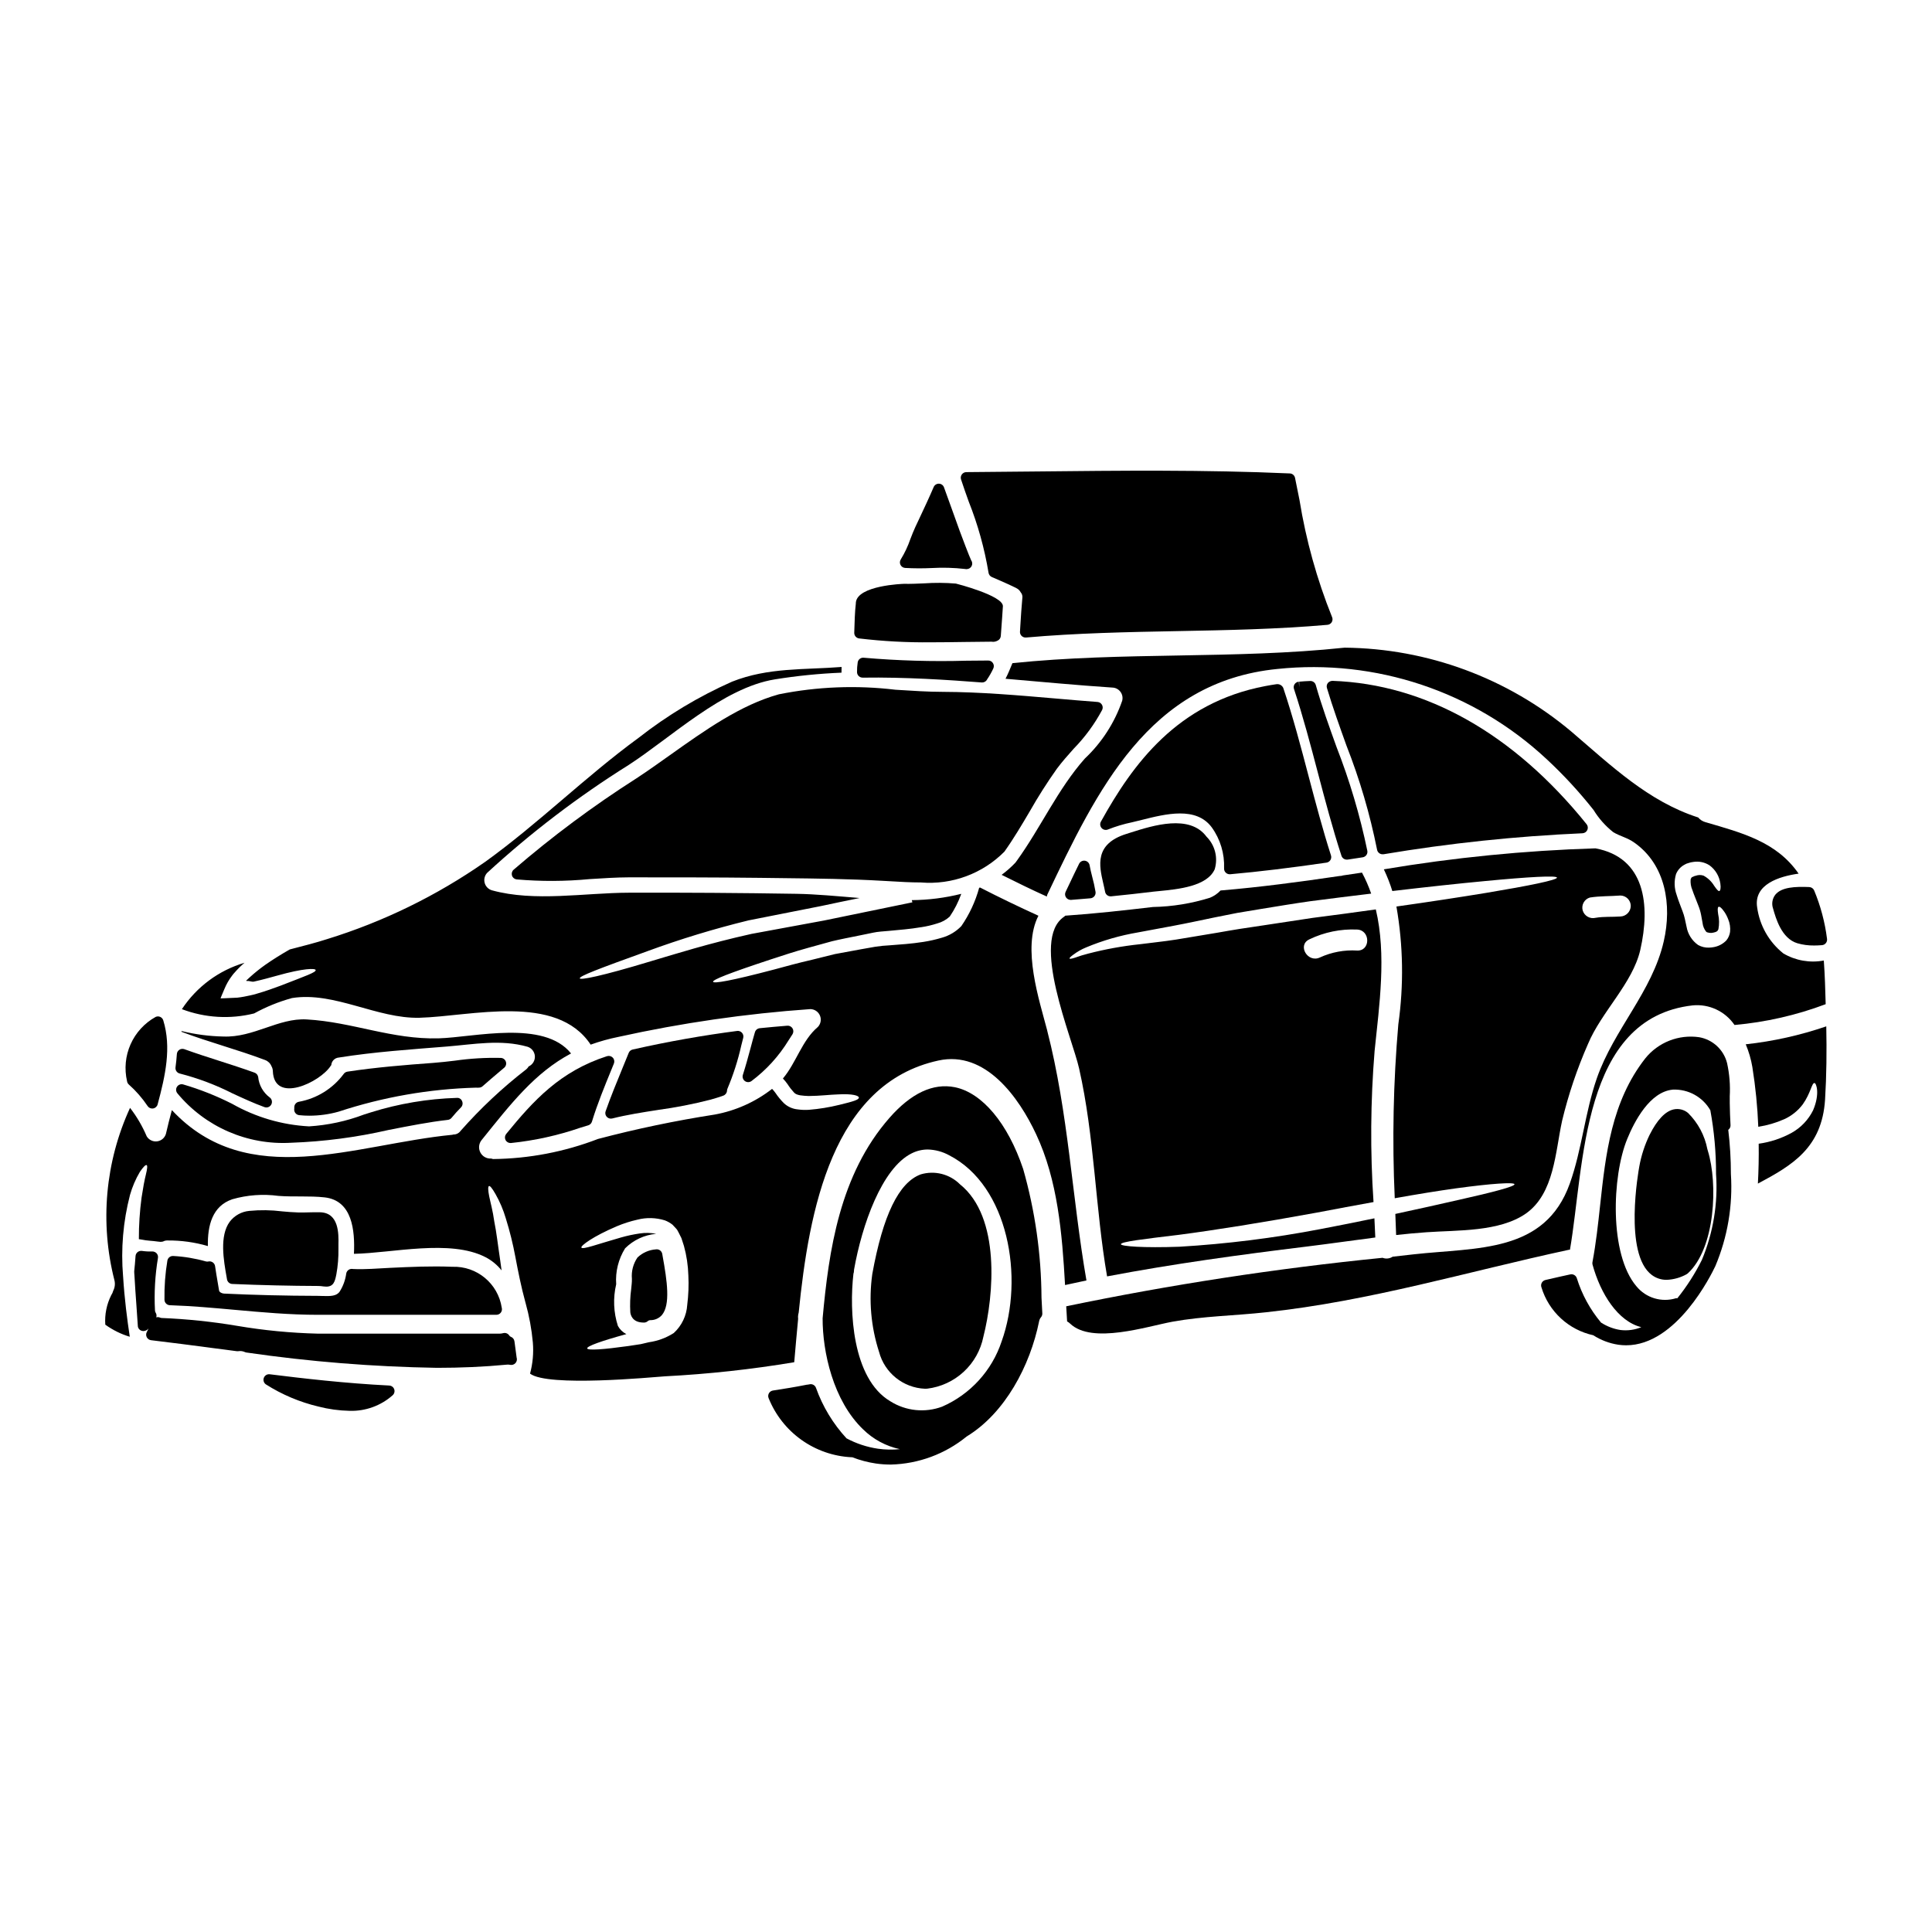 <?xml version="1.0" encoding="UTF-8"?>
<!-- Uploaded to: SVG Repo, www.svgrepo.com, Generator: SVG Repo Mixer Tools -->
<svg fill="#000000" width="800px" height="800px" version="1.1" viewBox="144 144 512 512" xmlns="http://www.w3.org/2000/svg">
 <g>
  <path d="m202.06 486.02-0.359-2.129c-0.227-1.336-0.48-2.805-0.699-4.328-0.051-0.406-0.27-0.77-0.598-1.008-0.332-0.238-0.746-0.332-1.145-0.254-0.219 0.055-0.445 0.055-0.66 0-2.844-0.809-5.769-1.297-8.723-1.453h-0.062c-0.719 0-1.332 0.516-1.457 1.223-0.57 3.422-0.828 6.891-0.77 10.359 0.004 0.793 0.637 1.441 1.43 1.465 5.738 0.188 11.559 0.715 17.188 1.223 7.156 0.648 14.562 1.32 22.02 1.32h47.328c0.461-0.004 0.898-0.219 1.176-0.59 0.281-0.371 0.367-0.852 0.238-1.297-0.98-6.414-6.609-11.074-13.094-10.84-5.551-0.23-11.148 0.027-16.551 0.285-3.246 0.148-6.492 0.469-9.82 0.301v-0.004c-0.391-0.074-0.797 0.008-1.125 0.234-0.328 0.227-0.555 0.578-0.621 0.969-0.227 1.695-0.816 3.324-1.727 4.773-0.832 1.223-2.391 1.262-4.668 1.18l-1.047-0.031c-8.82-0.027-16.992-0.223-24.973-0.605-0.539-0.031-1.215-0.379-1.281-0.793z"/>
  <path d="m178.14 431.41c1.898 1.688 3.57 3.606 4.984 5.711 0.273 0.406 0.734 0.648 1.223 0.652 0.082 0 0.164-0.008 0.246-0.023 0.57-0.094 1.031-0.516 1.18-1.07 2.051-7.629 3.703-15.07 1.496-22.273-0.125-0.41-0.418-0.742-0.809-0.918-0.387-0.176-0.832-0.172-1.219 0.008-2.945 1.633-5.273 4.18-6.641 7.258-1.363 3.074-1.691 6.512-0.93 9.793 0.051 0.332 0.219 0.641 0.469 0.863z"/>
  <path d="m280.38 499.79c0-0.027-0.051-0.375-0.059-0.395-0.09-0.527-0.461-0.961-0.965-1.137-0.164-0.07-0.301-0.188-0.395-0.34-0.344-0.535-1-0.789-1.617-0.621-0.289 0.086-0.59 0.129-0.895 0.133h-48.215c-7.176-0.176-14.332-0.867-21.406-2.07-6.617-1.113-13.297-1.809-20-2.082-0.152-0.004-0.297-0.043-0.434-0.109-0.312-0.137-0.66-0.156-0.988-0.055 0.137-0.395 0.09-0.824-0.121-1.18-0.125-0.184-0.199-0.398-0.211-0.621-0.246-4.656 0.016-9.328 0.785-13.934 0.078-0.438-0.047-0.887-0.34-1.223-0.297-0.324-0.715-0.508-1.156-0.508-0.922 0.039-1.844-0.012-2.754-0.145-0.406-0.051-0.816 0.059-1.137 0.309-0.32 0.258-0.52 0.637-0.551 1.043-0.102 1.434-0.207 2.734-0.352 4.031 0 0.395 0.027 0.758 0.059 1.113 0.145 2.68 0.332 5.285 0.512 7.766 0.141 2.004 0.281 3.938 0.395 5.75v0.004c0.094 0.59 0.547 1.062 1.137 1.18 0.113 0.031 0.227 0.047 0.344 0.047 0.531-0.02 1.027-0.273 1.355-0.688l-0.473 0.953v-0.004c-0.227 0.434-0.223 0.945 0 1.379 0.227 0.43 0.652 0.723 1.137 0.781 5.352 0.633 10.695 1.336 16.035 2.039l6.656 0.871-0.004-0.004c0.156 0.023 0.309 0.023 0.461 0 0.586-0.09 1.18-0.008 1.719 0.238 0.133 0.062 0.273 0.102 0.422 0.121 16.723 2.43 33.582 3.781 50.477 4.055 6.184 0 12.391-0.254 18.594-0.848 0.273-0.023 0.551-0.004 0.82 0.059 0.52 0.098 1.055-0.086 1.406-0.484 0.348-0.402 0.457-0.957 0.289-1.461-0.234-1.633-0.395-2.812-0.531-3.965z"/>
  <path d="m247.14 511.18c-11.531-0.574-22.973-1.898-31.652-2.984h-0.004c-0.664-0.086-1.305 0.293-1.555 0.918-0.246 0.625-0.043 1.336 0.496 1.738 4.301 2.738 9.031 4.734 13.988 5.906 2.68 0.691 5.426 1.066 8.188 1.125 4.211 0.145 8.316-1.336 11.465-4.133 0.441-0.398 0.602-1.027 0.402-1.594-0.203-0.562-0.723-0.945-1.32-0.973z"/>
  <path d="m204.16 483.05c0.121 0.684 0.699 1.188 1.391 1.215 7.773 0.328 15.434 0.504 22.746 0.531 0.473 0.004 0.945 0.047 1.414 0.121 0.246 0.035 0.496 0.055 0.742 0.055 1.902 0 2.305-1.301 2.672-3.203h0.004c0.418-2.281 0.605-4.598 0.559-6.914v-1.078c0.059-2.719 0.172-8.383-4.863-8.512-0.984-0.027-1.969 0-2.957 0.023-0.988 0.023-1.895 0.055-2.82 0.027-1.438-0.039-2.891-0.164-4.328-0.293l-0.004-0.004c-2.863-0.355-5.754-0.398-8.625-0.121-2.066 0.18-3.961 1.227-5.215 2.879-2.754 3.777-1.621 10.184-0.789 14.855z"/>
  <path d="m319.5 476.28c-0.152-0.793-0.914-1.32-1.711-1.18-1.812 0.133-3.523 0.891-4.844 2.141-1.137 1.656-1.66 3.652-1.484 5.652 0 0.461 0 0.91-0.051 1.316l-0.141 1.43v-0.004c-0.27 2.023-0.348 4.066-0.234 6.102 0.062 0.652 0.496 2.754 3.516 2.754h0.16l0.004 0.004c0.328-0.012 0.645-0.129 0.898-0.336 0.207-0.195 0.48-0.305 0.766-0.305 1.148 0.008 2.242-0.477 3.012-1.328 2.32-2.731 1.422-9 0.195-15.742z"/>
  <path d="m389.73 512.01c3.613-0.438 6.996-2.004 9.668-4.477s4.496-5.727 5.211-9.297c2.777-10.918 4.602-31.707-6.203-40.379-2.727-2.727-6.727-3.738-10.422-2.629-5.801 2.176-9.992 10.797-12.828 26.457h0.004c-0.965 6.91-0.348 13.945 1.801 20.586 1.477 5.566 6.406 9.523 12.164 9.762 0.199-0.008 0.398-0.016 0.605-0.023z"/>
  <path d="m415.14 453.77c-4.066-12.086-10.84-20.172-18.105-21.648-5.754-1.145-11.578 1.574-17.32 8.125-13.23 15.086-16.074 35.254-17.711 53.105-0.035 8.809 2.754 21.809 10.746 29.465v-0.004c2.676 2.629 6.047 4.441 9.719 5.227-1.93 0.195-3.875 0.156-5.797-0.113-2.918-0.43-5.738-1.359-8.34-2.754-3.57-3.871-6.324-8.426-8.09-13.387-0.266-0.719-1.031-1.113-1.77-0.918-0.152 0.039-0.305 0.066-0.461 0.082-0.141-0.004-0.285 0.012-0.418 0.055-2.898 0.578-5.812 1.051-8.758 1.5-0.445 0.066-0.836 0.332-1.062 0.723-0.223 0.391-0.258 0.859-0.09 1.277 1.777 4.445 4.793 8.285 8.691 11.066 3.894 2.781 8.508 4.383 13.289 4.617h0.191c2.019 0.785 4.121 1.344 6.266 1.66 1.32 0.188 2.648 0.281 3.981 0.277 7.332-0.184 14.391-2.801 20.074-7.438 10.168-6.184 16.816-18.742 19.203-30.551 0.07-0.395 0.246-0.762 0.508-1.062 0.238-0.289 0.355-0.652 0.336-1.023l-0.211-4.07h-0.004c-0.062-11.574-1.699-23.082-4.867-34.211zm-44.969 27.77c0-0.023 0.102-0.395 0.109-0.395 0.02-0.098 0.055-0.598 0.055-0.691 2.082-11.75 7.332-26.863 15.273-30.805v0.004c1.32-0.672 2.781-1.02 4.262-1.023 1.988 0.051 3.938 0.578 5.68 1.539 15.699 8.059 19.938 32.492 13.891 49.324-2.562 7.731-8.285 14.008-15.746 17.277-4.547 1.699-9.633 1.18-13.742-1.41-10.164-6.004-10.914-24.168-9.781-33.82z"/>
  <path d="m383.86 294.51c2.344 0.129 4.688 0.137 7.031 0.027 2.953-0.172 5.918-0.09 8.859 0.25 0.074 0 0.156 0.023 0.242 0.035h0.004c0.059 0.004 0.121 0.004 0.184 0 0.559-0.004 1.066-0.32 1.316-0.816 0.25-0.5 0.195-1.098-0.137-1.547-0.457-0.922-2.445-6.168-3.047-7.809-0.664-1.891-1.348-3.766-2.027-5.641-0.707-1.938-1.418-3.879-2.106-5.828-0.195-0.582-0.73-0.98-1.344-1-0.613-0.02-1.176 0.344-1.41 0.91-1.18 2.754-2.445 5.445-3.707 8.133l-1.152 2.449c-0.473 1.027-0.895 2.106-1.312 3.188-0.641 1.871-1.488 3.664-2.519 5.352-0.297 0.438-0.336 1-0.102 1.473 0.23 0.473 0.699 0.789 1.223 0.82z"/>
  <path d="m371.66 313.19c6.332 0.754 12.707 1.098 19.086 1.027 2.938 0 5.859-0.043 8.746-0.086 2.414-0.035 4.824-0.066 7.231-0.078v-0.004c0.148 0.004 0.297 0.016 0.441 0.039 0.402 0 0.793-0.094 1.148-0.281 0.512-0.211 0.867-0.695 0.91-1.25 0.129-1.652 0.242-3.293 0.359-4.93l0.199-3.004c0-2.793-12.367-5.961-12.488-5.977v0.004c-2.797-0.234-5.606-0.25-8.406-0.055-1.801 0.082-3.602 0.164-5.309 0.125-0.223 0-12.395 0.395-12.77 4.988-0.004 0.066-0.004 0.129 0 0.195-0.25 1.996-0.363 5.387-0.422 7.785-0.02 0.75 0.527 1.395 1.273 1.5z"/>
  <path d="m400.72 276.92c2.414 6.074 4.176 12.391 5.25 18.84 0.07 0.512 0.402 0.953 0.875 1.16l0.438 0.184c2.031 0.883 4.086 1.77 6.066 2.754l-0.004 0.004c0.496 0.234 0.902 0.625 1.152 1.113 0.312 0.355 0.477 0.816 0.453 1.289-0.25 2.586-0.395 5.172-0.562 7.762l-0.078 1.352h-0.004c-0.027 0.41 0.113 0.809 0.395 1.109 0.277 0.297 0.668 0.469 1.078 0.465h0.129c13.336-1.18 26.957-1.453 40.129-1.699 13.031-0.246 26.508-0.504 39.754-1.664 0.477-0.043 0.902-0.312 1.145-0.723 0.238-0.41 0.266-0.914 0.07-1.348-4.016-9.984-6.906-20.387-8.625-31.008-0.395-1.969-0.789-3.91-1.18-5.859l-0.004-0.004c-0.129-0.664-0.699-1.152-1.375-1.18-22.434-1-45.219-0.75-67.242-0.52-6.176 0.066-12.34 0.125-18.5 0.172-0.473 0.008-0.914 0.234-1.188 0.621-0.277 0.383-0.352 0.875-0.203 1.324 0.637 1.957 1.336 3.91 2.031 5.856z"/>
  <path d="m613.88 384.77c0.727 2.574 2.238 7.934 6.43 9.199 1.445 0.418 2.941 0.617 4.445 0.598 0.652 0 1.344-0.031 2.082-0.09 0.406-0.031 0.781-0.227 1.039-0.547 0.254-0.316 0.363-0.727 0.305-1.129-0.555-4.414-1.703-8.73-3.414-12.832-0.227-0.52-0.73-0.867-1.297-0.891-3.711-0.156-7.367 0-9.008 2.047-0.793 1.043-1.012 2.41-0.582 3.644z"/>
  <path d="m404.17 324.86h0.113c0.371 0 0.73-0.141 1.004-0.395 0.137-0.129 0.246-0.281 0.328-0.449 0.617-0.91 1.16-1.863 1.621-2.859 0.215-0.457 0.184-0.996-0.094-1.426-0.266-0.434-0.742-0.695-1.25-0.684l-5.738 0.047c-9.09 0.258-18.188-0.004-27.246-0.789-0.773-0.09-1.48 0.445-1.605 1.215-0.133 0.855-0.195 1.719-0.18 2.586 0 0.395 0.156 0.773 0.441 1.051 0.285 0.273 0.664 0.422 1.059 0.426 11.262-0.168 22.793 0.598 31.547 1.277z"/>
  <path d="m192.53 431.38c-0.621-0.168-1.277 0.086-1.625 0.625s-0.305 1.242 0.105 1.738c7.391 8.914 18.582 13.777 30.137 13.098 8.707-0.309 17.359-1.445 25.848-3.394 5.512-1.078 10.695-2.102 15.688-2.668h0.004c0.383-0.043 0.734-0.238 0.98-0.535 0.789-0.973 1.637-1.895 2.512-2.785v-0.004c0.418-0.434 0.531-1.078 0.285-1.629-0.215-0.578-0.793-0.938-1.406-0.875-7.719 0.234-15.371 1.52-22.742 3.828l-1.898 0.602h0.004c-4.648 1.754-9.535 2.805-14.492 3.117h-0.059c-7.141-0.383-14.09-2.422-20.309-5.949-4.176-2.121-8.535-3.852-13.031-5.168z"/>
  <path d="m350.41 328c-10.152 2.793-19.68 9.586-28.898 16.137-3.047 2.164-6.027 4.285-8.926 6.184h-0.004c-11.387 7.266-22.238 15.34-32.465 24.16-0.438 0.383-0.605 0.984-0.438 1.539 0.172 0.555 0.648 0.957 1.223 1.031 6.441 0.562 12.922 0.535 19.359-0.082 3.648-0.23 7.086-0.453 10.367-0.465 11.57 0 23.145 0 34.68 0.133l6.578 0.082c8.574 0.098 17.438 0.203 26.109 0.711l1.75 0.098c2.754 0.164 5.562 0.332 8.328 0.332v0.004c8.211 0.668 16.301-2.32 22.105-8.172 2.438-3.43 4.602-7.086 6.691-10.629 2.215-3.902 4.621-7.688 7.219-11.348 1.367-1.84 2.945-3.609 4.473-5.32 2.981-3.047 5.512-6.504 7.523-10.262 0.211-0.441 0.188-0.953-0.059-1.375-0.246-0.422-0.684-0.691-1.168-0.73-3.754-0.281-7.527-0.605-11.301-0.934-9.754-0.84-19.836-1.711-29.684-1.746-3.938 0-8.121-0.281-12.551-0.559h-0.004c-10.301-1.238-20.738-0.832-30.91 1.211z"/>
  <path d="m226 439.67c2.617-0.004 5.223-0.363 7.742-1.074 11.766-3.875 24.035-6.019 36.418-6.359 0.25 0.027 0.504 0.027 0.754 0 0.359 0 0.711-0.133 0.98-0.375 1.512-1.344 3.051-2.644 4.606-3.961l1.117-0.945v0.004c0.461-0.391 0.637-1.023 0.445-1.598s-0.715-0.973-1.316-1.004c-4.082-0.098-8.16 0.148-12.203 0.73-1.949 0.23-3.879 0.457-5.766 0.594-7.293 0.535-15.059 1.156-22.711 2.316v0.004c-0.406 0.062-0.773 0.293-1.004 0.637-2.879 3.863-7.117 6.488-11.859 7.344-0.703 0.125-1.215 0.738-1.215 1.453v0.352c-0.016 0.09-0.023 0.18-0.023 0.27 0 0.762 0.578 1.398 1.336 1.473 0.902 0.098 1.801 0.141 2.699 0.141z"/>
  <path d="m191.65 428.5c4.832 1.238 9.516 3.004 13.961 5.262 2.754 1.27 5.594 2.59 8.477 3.637h0.004c0.695 0.254 1.473-0.051 1.812-0.711s0.141-1.469-0.473-1.891c-1.711-1.293-2.801-3.242-3.008-5.375-0.086-0.531-0.453-0.973-0.957-1.156-3.082-1.113-6.195-2.109-9.305-3.109s-6.242-2.004-9.32-3.117c-0.438-0.152-0.922-0.098-1.309 0.16-0.387 0.254-0.633 0.676-0.66 1.137-0.074 1.18-0.207 2.344-0.363 3.543-0.09 0.75 0.402 1.453 1.141 1.621z"/>
  <path d="m421.53 417.12c-2.066-7.945-6.758-21.883-2.336-30.441-5.219-2.383-10.355-4.848-15.469-7.477l-0.238 0.078c-0.992 3.621-2.59 7.051-4.723 10.145-1.41 1.465-3.184 2.523-5.141 3.074-1.605 0.48-3.242 0.855-4.898 1.113-3.18 0.504-6.148 0.688-8.902 0.902-1.32 0.059-2.633 0.191-3.938 0.395-1.301 0.211-2.543 0.449-3.734 0.66l-6.887 1.27-6.094 1.512c-3.812 0.875-7.129 1.797-9.988 2.57-11.547 3.047-16.078 3.785-16.211 3.258-0.133-0.527 4.078-2.227 15.418-5.965 2.836-0.93 6.098-2.016 9.938-3.074 1.934-0.527 3.973-1.109 6.144-1.695 2.199-0.527 4.559-0.98 7.051-1.484 1.242-0.266 2.543-0.5 3.84-0.789 1.301-0.289 2.777-0.344 4.156-0.477 2.781-0.266 5.672-0.477 8.586-0.98l-0.004 0.008c1.457-0.219 2.891-0.555 4.293-1.008 1.234-0.332 2.371-0.961 3.309-1.828 1.27-1.867 2.293-3.887 3.047-6.012-4.289 1.074-8.691 1.633-13.113 1.668l0.16 0.582c-8.535 1.746-16.324 3.367-23.422 4.82-7.086 1.301-13.457 2.492-19.207 3.543-11.34 2.519-20.027 5.273-26.707 7.258-13.383 4.055-18.676 5.012-18.809 4.531-0.156-0.582 4.769-2.465 17.914-7.203h-0.004c8.777-3.223 17.727-5.945 26.809-8.164 5.777-1.137 12.203-2.41 19.285-3.812 3.231-0.688 6.621-1.406 10.148-2.117-5.902-0.48-11.605-1.035-16.742-1.113-14.809-0.242-29.621-0.34-44.43-0.293-11.711 0.027-24.93 2.492-36.27-0.637h-0.004c-0.941-0.281-1.672-1.035-1.918-1.988-0.25-0.953 0.016-1.965 0.699-2.672 11.578-10.641 24.109-20.191 37.438-28.535 11.367-7.363 25.008-20.469 38.762-22.703 5.848-0.941 11.746-1.535 17.668-1.777 0-0.504 0-1.008 0.027-1.512-9.906 0.789-19.395 0.078-29.035 3.898-8.844 3.922-17.164 8.922-24.773 14.891-14.145 10.332-26.492 22.676-40.746 32.93v-0.004c-12.797 8.926-26.902 15.812-41.809 20.414-3.047 0.98-6.406 1.832-9.879 2.731-2.363 1.352-4.531 2.699-6.492 4.078-1.406 0.996-2.75 2.074-4.031 3.231-0.293 0.293-0.582 0.504-0.848 0.789l-0.184 0.16c0.055 0.09 0.164 0.133 0.266 0.105 0.609-0.082 1.219 0.293 1.801 0.156 2.305-0.504 4.328-1.086 6.121-1.574 7.152-2.016 10.176-1.969 10.234-1.484 0.105 0.609-2.465 1.484-9.352 4.16-1.746 0.633-3.762 1.402-6.199 2.09v0.004c-0.617 0.195-1.246 0.355-1.883 0.48l-1.535 0.316c-0.609 0.133-1.219 0.188-1.801 0.27l-3.445 0.156-0.902 0.027c-0.105 0.027-0.105-0.027-0.051-0.105l0.078-0.211 0.184-0.449c0.238-0.559 0.477-1.113 0.715-1.695l0.004-0.008c0.512-1.258 1.188-2.441 2.012-3.519 0.227-0.32 0.473-0.621 0.746-0.902l0.477-0.531c0.293-0.344 0.633-0.633 0.953-0.98 0.32-0.348 0.789-0.688 1.141-1.031-6.809 2.012-12.684 6.367-16.59 12.293 6.113 2.32 12.789 2.715 19.129 1.137 3.176-1.746 6.547-3.117 10.043-4.078 11.207-1.801 22.598 5.535 33.852 5.219 13.566-0.375 36.242-6.574 45.305 7.125h-0.004c2.418-0.871 4.898-1.559 7.418-2.066 16.734-3.695 33.719-6.152 50.816-7.352 1.109 0.02 2.102 0.691 2.531 1.715 0.43 1.02 0.215 2.199-0.543 3.008-4.238 3.578-5.75 9.535-9.273 13.668 0.453 0.473 0.867 0.977 1.242 1.512 0.508 0.793 1.086 1.535 1.723 2.227 0.711 0.789 2.332 0.824 3.867 0.902 3.07-0.023 5.695-0.371 7.684-0.422 4-0.238 5.641 0.344 5.617 0.848-0.027 0.582-1.434 1.008-5.246 1.934l0.004-0.004c-2.621 0.645-5.289 1.078-7.977 1.297-0.988 0.07-1.984 0.031-2.969-0.105-1.34-0.121-2.602-0.676-3.606-1.574-0.855-0.848-1.629-1.781-2.301-2.781-0.273-0.387-0.574-0.75-0.902-1.086-4.445 3.461-9.664 5.801-15.207 6.809-10.41 1.621-20.73 3.777-30.918 6.461-8.879 3.422-18.301 5.227-27.816 5.328-0.184-0.027-0.348-0.105-0.504-0.133v-0.004c-1.184 0.082-2.305-0.539-2.859-1.59-0.555-1.047-0.441-2.324 0.289-3.258 7.789-9.668 14.121-17.883 23.738-22.996-7.18-9-25.699-4.277-35.074-4.008-12.453 0.344-22.828-4.328-35-5.012-7.477-0.422-14.039 4.848-22.07 4.531h0.004c-3.742-0.074-7.465-0.562-11.102-1.457 0 0.078 0.027 0.16 0.027 0.211 7.285 2.754 14.863 4.723 22.148 7.477v0.004c0.758 0.281 1.367 0.867 1.668 1.617 0.23 0.395 0.359 0.844 0.371 1.297 0.32 8.82 12.594 2.965 15.352-1.406 0.055-0.055 0.082-0.105 0.133-0.16 0.074-1.062 0.906-1.914 1.969-2.008 9.484-1.512 19.023-2.144 28.609-2.918 7.207-0.582 14.336-1.969 21.434 0.055h0.004c1.102 0.355 1.875 1.352 1.941 2.508 0.062 1.16-0.594 2.238-1.652 2.711-0.156 0.281-0.363 0.535-0.609 0.742-6.312 4.879-12.148 10.352-17.43 16.336-0.438 0.613-1.152 0.973-1.906 0.957-0.105 0-0.184 0.078-0.293 0.078-25.777 2.492-54.125 15.074-74.312-6.547-0.555 2.121-1.113 4.215-1.574 6.297v0.004c-0.316 1.062-1.227 1.84-2.328 1.98-1.098 0.145-2.18-0.375-2.758-1.32-1.145-2.695-2.629-5.234-4.422-7.551-6.578 14.312-8.035 30.445-4.133 45.703 0.227 0.926 0.113 1.902-0.32 2.754-0.109 0.422-0.289 0.82-0.531 1.18-1.215 2.418-1.762 5.117-1.574 7.816 1.965 1.426 4.16 2.508 6.488 3.203-0.688-4.586-1.406-10.039-1.773-16.031h-0.004c-0.609-7.231 0.012-14.516 1.832-21.539 0.609-2.144 1.488-4.199 2.621-6.121 0.875-1.27 1.484-1.906 1.773-1.801 0.293 0.102 0.184 1.035-0.184 2.519-0.371 1.484-0.742 3.473-1.141 6.094v-0.004c-0.488 3.656-0.727 7.336-0.715 11.023 0.234 0.027 0.477 0.078 0.711 0.105 1.434 0.32 2.941 0.32 4.293 0.531l0.789 0.078h0.004c0.191-0.043 0.387-0.066 0.582-0.078 0.359-0.203 0.766-0.301 1.18-0.293 3.629-0.035 7.246 0.465 10.73 1.484-0.105-5.461 1.18-10.602 6.465-12.402h-0.004c3.977-1.145 8.145-1.449 12.242-0.895 4.082 0.316 8.215-0.055 12.242 0.395 7.336 0.82 8.055 8.793 7.762 14.957 10.121-0.184 25.484-3.938 34.836 0.875v-0.004c1.664 0.855 3.129 2.059 4.293 3.523-0.133-0.98-0.266-1.934-0.395-2.863-0.582-3.812-0.957-7.285-1.539-10.094-0.395-2.891-1.031-5.09-1.352-6.691-0.32-1.602-0.344-2.598-0.051-2.703 0.293-0.105 0.848 0.609 1.691 2.066h0.004c1.176 2.066 2.106 4.258 2.773 6.535 1.039 3.332 1.879 6.719 2.516 10.148 0.738 3.894 1.508 7.84 2.699 12.203l0.004-0.004c0.961 3.434 1.609 6.941 1.934 10.492 0.234 2.777-0.016 5.574-0.742 8.266 4.664 3.606 32.273 0.957 35.766 0.715 11.477-0.594 22.91-1.84 34.246-3.734 0.316-3.578 0.633-7.441 1.031-11.469 0-0.188-0.027-0.395-0.027-0.586h-0.004c0.02-0.387 0.082-0.77 0.188-1.141 2.703-26.996 8.902-60.668 37.039-66.762 12.504-2.727 21.355 9.879 25.859 19.5 5.746 12.203 6.914 26.332 7.684 40.004 1.91-0.426 3.785-0.824 5.668-1.219-3.828-22.07-4.773-44.359-10.398-66.207zm-95.402 72.668c-0.176 2.863-1.461 5.547-3.574 7.481-2 1.277-4.25 2.109-6.598 2.438l-1.355 0.32-0.789 0.184-0.688 0.105c-0.902 0.129-1.773 0.266-2.598 0.395-6.621 0.926-10.781 1.215-10.914 0.633-0.133-0.582 3.762-1.969 10.176-3.734 0.074-0.004 0.145-0.023 0.211-0.055-0.953-0.477-1.738-1.234-2.25-2.172-1.156-3.57-1.316-7.391-0.453-11.047-0.238-3.34 0.59-6.672 2.363-9.516 2.211-2.207 5.129-3.566 8.242-3.84-1.426-0.289-2.891-0.324-4.332-0.105-1.707 0.246-3.398 0.609-5.059 1.086-6.227 1.773-10.176 3.285-10.438 2.652-0.211-0.48 3.098-2.969 9.402-5.644 1.762-0.742 3.59-1.328 5.457-1.746 2.391-0.613 4.902-0.547 7.258 0.184 0.727 0.273 1.406 0.66 2.016 1.137 0.293 0.293 0.582 0.609 0.848 0.902l0.211 0.238 0.105 0.129 0.051 0.055c0.027 0.078 0.188 0.293 0.16 0.266v0.027l0.211 0.371c0.266 0.504 0.504 1.035 0.789 1.574 0.234 0.66 0.449 1.352 0.66 2.039h0.004c0.707 2.566 1.102 5.211 1.18 7.871 0.129 2.598 0.027 5.199-0.297 7.773z"/>
  <path d="m443.72 364.61-1.242 0.395c-8.504 2.664-7.18 8.426-6.113 13.055 0.172 0.746 0.352 1.508 0.496 2.269v0.004c0.129 0.695 0.738 1.203 1.449 1.203h0.148c3.769-0.375 7.519-0.789 11.273-1.246l1.363-0.137c5.117-0.496 12.805-1.242 14.824-5.801l-0.004-0.004c0.914-3.055 0.078-6.363-2.176-8.621-4.469-6.039-14.203-2.957-20.02-1.117z"/>
  <path d="m530.39 462.02c-4.723 1.086-10.336 2.336-16.613 3.684 0.055 1.855 0.133 3.707 0.211 5.59 2.676-0.293 5.352-0.555 8.055-0.738 8.188-0.582 19.312-0.055 26.336-4.957 7.551-5.324 7.789-16.402 9.59-24.562h-0.004c1.68-6.981 3.977-13.801 6.867-20.371 3.523-8.477 11.809-16.055 13.855-24.902 2.731-11.973 1.27-24.504-11.867-26.941v-0.004c-18.801 0.582-37.543 2.438-56.09 5.562 0.887 1.859 1.641 3.781 2.25 5.75 9.246-1.086 17.566-1.988 24.375-2.625 11.809-1.137 19.18-1.535 19.258-0.926 0 0.633-7.18 2.117-18.836 4.055-6.621 1.086-14.699 2.332-23.711 3.602 1.801 10.312 1.969 20.844 0.504 31.211-1.332 15.328-1.652 30.727-0.949 46.098 6.066-1.086 11.547-1.969 16.211-2.621 9.512-1.301 15.445-1.668 15.527-1.086 0.082 0.582-5.637 2.094-14.969 4.184zm34.969-80.168c2.676-0.422 5.352-0.32 8.031-0.527l-0.004-0.004c0.738 0 1.445 0.293 1.969 0.812 0.523 0.523 0.816 1.23 0.816 1.969-0.039 1.52-1.262 2.746-2.785 2.781-2.172 0.16-4.371-0.027-6.547 0.348h0.004c-1.484 0.363-2.988-0.504-3.418-1.969-0.395-1.473 0.465-2.992 1.934-3.414z"/>
  <path d="m497.12 324.43c-0.473 0.008-0.918 0.219-1.227 0.574-0.289 0.379-0.379 0.871-0.242 1.328 1.547 5.168 3.398 10.305 5.184 15.277 3.508 8.926 6.219 18.145 8.098 27.551 0.121 0.711 0.738 1.23 1.457 1.23 0.074 0.008 0.148 0.008 0.223 0 17.449-2.93 35.062-4.789 52.742-5.566 0.559-0.02 1.062-0.352 1.297-0.863 0.234-0.508 0.16-1.105-0.191-1.543-19.328-23.984-42.613-37.109-67.34-37.988z"/>
  <path d="m482.26 325.32c-0.988 0.148-1.992 0.309-3.004 0.508-23.262 4.441-35.051 20.648-43.508 35.918-0.305 0.551-0.223 1.238 0.199 1.703 0.422 0.469 1.098 0.617 1.676 0.371 2.066-0.816 4.195-1.457 6.371-1.906 0.812-0.188 1.668-0.395 2.551-0.621 6.438-1.617 14.449-3.621 18.586 1.969 2.266 3.148 3.414 6.969 3.262 10.848-0.027 0.406 0.117 0.805 0.395 1.102 0.281 0.301 0.668 0.469 1.078 0.473h0.129c7.621-0.68 15.742-1.66 25.543-3.082h0.004c0.426-0.066 0.805-0.316 1.031-0.684 0.227-0.371 0.281-0.82 0.148-1.23-2.199-6.856-4.078-13.988-5.902-20.883-2.039-7.762-4.152-15.789-6.754-23.535h-0.004c-0.328-0.676-1.059-1.062-1.801-0.949z"/>
  <path d="m627.33 398.55c-3.688 0.688-7.5 0.02-10.73-1.883-3.805-3.035-6.289-7.418-6.941-12.242-0.93-6.066 5.852-8.188 10.992-8.902-5.852-8.449-14.891-10.781-24.691-13.641h0.004c-0.754-0.207-1.426-0.637-1.922-1.242-13.273-4.266-23.129-13.805-33.695-22.828-16.824-14.125-38.039-21.965-60.008-22.176-29.277 3.102-58.789 1.062-88.035 4.109-0.582 1.402-1.141 2.805-1.832 4.133 9.535 0.82 19.023 1.719 28.246 2.332 0.859 0.004 1.668 0.41 2.191 1.094 0.523 0.684 0.699 1.57 0.48 2.406-2.012 5.832-5.41 11.09-9.902 15.32-7.156 8.082-11.66 18.254-17.965 26.996-0.02 0.043-0.047 0.078-0.078 0.109-0.109 0.164-0.223 0.324-0.348 0.477-1.121 1.184-2.344 2.262-3.656 3.231 3.938 1.969 7.949 3.938 11.977 5.75 0.016-0.156 0.051-0.309 0.105-0.453 13.203-27.738 26.922-56.48 60.996-59.859 26.07-2.734 52.051 5.941 71.242 23.793 4.531 4.199 8.73 8.746 12.562 13.594 1.371 2.238 3.129 4.219 5.191 5.852 1.746 1.062 3.762 1.484 5.488 2.703 8.5 5.902 10.094 16.691 7.918 26.203-3.047 13.383-13.223 23.34-17.75 36.348-3.148 9.113-3.938 18.863-7.152 27.871-6.598 18.469-24.562 16.902-41.328 18.758l-5.617 0.633-0.004 0.004c-0.789 0.52-1.785 0.629-2.672 0.289-28.152 2.809-56.137 7.098-83.836 12.852 0.078 1.352 0.156 2.676 0.234 4 0.301 0.168 0.578 0.371 0.824 0.609 5.801 5.512 20.344 0.715 27.129-0.531 8.215-1.484 16.402-1.574 24.695-2.488 27.688-2.969 53.277-10.734 80.293-16.559 0.133-0.027 0.211 0 0.32-0.027 3.867-22.414 2.941-61.402 32.535-64.75h-0.004c4.363-0.418 8.609 1.574 11.078 5.195 8.266-0.734 16.395-2.586 24.16-5.512-0.102-3.727-0.207-7.648-0.496-11.566zm-25.805-5.352v-0.004c-0.871 0.914-2 1.531-3.234 1.777-0.453 0.094-0.914 0.148-1.375 0.16-1.008 0.039-2.008-0.199-2.891-0.691-1.629-1.141-2.734-2.887-3.07-4.848-0.16-0.715-0.32-1.461-0.477-2.199-0.148-0.648-0.344-1.285-0.586-1.906-0.5-1.379-1.109-2.805-1.574-4.367v-0.004c-0.633-1.758-0.688-3.668-0.156-5.461 0.426-1.062 1.211-1.945 2.223-2.488 0.328-0.211 0.688-0.363 1.062-0.449 0.41-0.148 0.84-0.246 1.273-0.293 1.504-0.25 3.051 0.07 4.328 0.902 1.566 1.152 2.598 2.894 2.859 4.82 0.188 1.219 0 1.883-0.266 1.988-0.266 0.105-0.738-0.477-1.379-1.406-0.68-1.125-1.648-2.047-2.805-2.676-0.672-0.227-1.402-0.219-2.066 0.027-0.16 0.051-0.477 0.105-0.477 0.156-0.238 0.105-0.742 0.293-0.637 0.348-0.117 0.141-0.199 0.301-0.242 0.477-0.082 0.953 0.074 1.91 0.453 2.785 0.395 1.215 1.008 2.57 1.574 4.106 0.328 0.805 0.574 1.637 0.742 2.488 0.133 0.738 0.27 1.457 0.395 2.172l-0.004 0.004c0.094 0.84 0.426 1.641 0.957 2.301 0.129 0.16 0.449 0.211 0.848 0.293l0.504 0.027c0.258-0.023 0.516-0.066 0.766-0.137 0.555-0.129 0.93-0.293 1.113-0.82l0.004 0.004c0.258-1.332 0.238-2.703-0.059-4.027-0.156-1.113-0.184-1.801 0.105-1.938 0.293-0.133 0.824 0.293 1.512 1.301h0.004c0.422 0.617 0.77 1.285 1.035 1.988 0.445 1.051 0.617 2.199 0.5 3.336-0.109 0.824-0.445 1.605-0.965 2.25z"/>
  <path d="m606.64 420.75c0.812 1.93 1.402 3.949 1.75 6.012 0.84 5.246 1.367 10.535 1.574 15.844 2.375-0.363 4.691-1.039 6.887-2.012 1.938-0.879 3.625-2.234 4.902-3.934 2.121-2.996 2.387-5.723 3.102-5.644 0.449-0.051 1.535 2.781-0.375 7.234-1.246 2.512-3.223 4.586-5.668 5.957-2.711 1.488-5.676 2.469-8.742 2.891 0.051 3.602-0.027 7.152-0.211 10.566 9.055-4.82 16.98-9.445 17.801-22.254 0.395-6.434 0.453-12.926 0.32-19.418v0.004c-6.914 2.367-14.074 3.965-21.34 4.754z"/>
  <path d="m596.47 448.54c-0.699-3.641-2.484-6.984-5.117-9.59-1.059-0.891-2.469-1.238-3.82-0.945-2.242 0.508-4.387 2.777-6.379 6.758h-0.004c-1.285 2.656-2.203 5.481-2.723 8.383-0.172 0.945-4.203 23.141 3.316 28.734 1.137 0.852 2.519 1.305 3.938 1.289 1.852-0.074 3.66-0.578 5.277-1.48 0.117-0.062 0.227-0.137 0.324-0.227 7.297-6.691 8.023-23.707 5.316-32.488z"/>
  <path d="m602.61 442.26c-0.105-1.992-0.184-3.988-0.207-5.961v-1.715l-0.004 0.004c0.172-2.973-0.066-5.953-0.707-8.859-0.895-3.543-3.789-6.227-7.391-6.856-5.422-0.789-10.855 1.348-14.289 5.613-8.977 11.473-10.492 25.406-11.957 38.883-0.539 4.984-1.098 10.133-2.027 15.055-0.051 0.219-0.051 0.449 0 0.668 2.129 7.82 6.758 15.098 12.938 16.621-1.746 0.727-3.652 0.984-5.531 0.75-1.832-0.285-3.582-0.957-5.141-1.965-2.898-3.461-5.082-7.465-6.422-11.777-0.238-0.723-0.977-1.152-1.719-0.996-1.895 0.395-3.769 0.844-5.66 1.273l-0.934 0.211v0.004c-0.418 0.094-0.773 0.363-0.977 0.742-0.199 0.379-0.227 0.824-0.074 1.227 0.953 3.141 2.731 5.973 5.144 8.199 2.41 2.227 5.375 3.769 8.582 4.473 2.012 1.297 4.277 2.152 6.641 2.512 0.688 0.098 1.383 0.148 2.074 0.148 13.383 0 22.559-18.707 23.617-20.941v0.004c3.266-7.723 4.684-16.105 4.141-24.473 0.004-3.906-0.23-7.809-0.699-11.688 0.375-0.262 0.602-0.695 0.602-1.156zm-7.59 35.625c-1.801 3.613-3.984 7.023-6.508 10.172-0.105-0.02-0.215-0.027-0.32-0.023-3.832 1.199-8.008-0.059-10.535-3.172-7.211-8.469-6.465-29.168-2.438-38.992 1.895-4.656 5.984-12.547 12.094-13.105v-0.004c4.074-0.176 7.91 1.93 9.945 5.465 1.023 5.566 1.527 11.219 1.512 16.879 0.543 7.785-0.742 15.586-3.75 22.781z"/>
  <path d="m487.09 325.3c-0.25 0.375-0.316 0.848-0.172 1.273 2.41 7.324 4.414 14.93 6.348 22.281 1.91 7.234 3.879 14.711 6.234 21.934v0.004c0.203 0.605 0.77 1.016 1.406 1.016h0.199c1.34-0.188 2.695-0.395 4.031-0.613 0.391-0.062 0.742-0.281 0.973-0.602 0.23-0.324 0.32-0.727 0.25-1.113-1.945-9.379-4.672-18.574-8.156-27.496-1.926-5.359-3.938-10.906-5.512-16.453-0.184-0.629-0.758-1.062-1.418-1.066h-0.039c-0.973 0.023-1.969 0.105-2.922 0.18v1.48l-0.117-1.473v0.004c-0.445 0.035-0.855 0.273-1.105 0.645z"/>
  <path d="m339.35 417.21c-9.055 1.18-18.387 2.82-27.695 4.93l0.004-0.004c-0.473 0.109-0.863 0.438-1.043 0.887l-1.625 3.977c-1.535 3.738-3.125 7.602-4.492 11.48-0.164 0.453-0.094 0.957 0.184 1.348 0.277 0.391 0.73 0.625 1.207 0.621 0.121 0 0.242-0.016 0.359-0.043 3.965-0.992 8.109-1.637 12.121-2.258l0.004-0.004c4.695-0.637 9.355-1.547 13.949-2.727 1.203-0.328 2.297-0.684 3.371-1.066h-0.004c0.547-0.195 0.926-0.695 0.973-1.273 0.004-0.184 0.043-0.367 0.109-0.535 1.566-3.715 2.801-7.562 3.68-11.496l0.508-1.996c0.125-0.477 0.004-0.98-0.32-1.348-0.324-0.371-0.809-0.555-1.297-0.492z"/>
  <path d="m429.98 427.18c4.106 18.148 4.258 36.883 7.406 55.078 17.539-3.336 35.262-5.75 53.016-7.922 6.016-0.738 12.027-1.613 18.066-2.387l-0.234-5.082c-4.559 0.953-9.379 1.91-14.363 2.863-12.309 2.363-24.762 3.922-37.273 4.664-9.594 0.344-15.5-0.105-15.551-0.664 0-0.66 5.902-1.352 15.352-2.488 9.379-1.219 22.332-3.285 36.641-5.902 5.191-0.98 10.234-1.938 14.957-2.781v-0.004c-0.898-13.344-0.801-26.73 0.289-40.059 1.242-12.055 3.18-25.434 0.32-37.492-5.352 0.742-10.941 1.512-16.77 2.25-4.453 0.688-8.797 1.328-12.988 1.969-2.121 0.32-4.188 0.637-6.199 0.93-2.012 0.293-4.004 0.688-5.934 1.008-3.867 0.66-7.551 1.242-10.992 1.828-3.543 0.559-6.758 0.852-9.672 1.246h-0.004c-4.586 0.484-9.129 1.309-13.594 2.465-1.219 0.305-2.422 0.676-3.606 1.109-0.848 0.27-1.324 0.348-1.402 0.211-0.078-0.133 0.266-0.477 0.98-1.008l0.004 0.004c1.039-0.789 2.18-1.441 3.387-1.934 4.41-1.844 9.016-3.176 13.727-3.977 2.914-0.527 6.094-1.137 9.508-1.773 3.418-0.637 7.086-1.43 10.914-2.223 1.938-0.371 3.938-0.789 5.934-1.18 2.043-0.32 4.106-0.688 6.227-1.035 4.238-0.688 8.637-1.43 13.141-2.066 5.562-0.711 10.938-1.402 16.105-2.012l0.004-0.004c-0.668-1.914-1.48-3.773-2.434-5.562-1.668 0.266-3.336 0.504-5.008 0.742-0.297 0.105-0.613 0.16-0.93 0.156-10.41 1.535-20.859 2.941-31.555 3.84v0.004c-0.777 0.828-1.727 1.477-2.777 1.91-4.902 1.535-9.996 2.363-15.129 2.461-7.734 0.902-15.473 1.773-23.223 2.301-0.105 0.078-0.211 0.184-0.32 0.27-9.082 6.07 2.125 31.98 3.981 40.246zm61.008-34.242c3.941-1.898 8.289-2.793 12.66-2.598 3.578 0.156 3.578 5.723 0 5.562-3.379-0.207-6.758 0.422-9.84 1.828-3.266 1.551-6.074-3.246-2.84-4.777z"/>
  <path d="m304.85 423.9c-12.41 4.008-19.438 11.707-26.703 20.609h0.004c-0.363 0.441-0.441 1.051-0.195 1.566 0.242 0.516 0.766 0.844 1.336 0.84h0.102c6.305-0.648 12.512-2.023 18.5-4.09l1.996-0.602v-0.004c0.473-0.141 0.84-0.512 0.984-0.984 1.449-4.723 3.367-9.402 5.219-13.918l0.59-1.453v0.004c0.223-0.531 0.117-1.148-0.277-1.57-0.391-0.422-0.992-0.578-1.543-0.398z"/>
  <path d="m341.41 430.5c0.516 0.367 1.211 0.367 1.73 0 3.934-2.945 7.273-6.613 9.84-10.805 0.363-0.527 0.719-1.082 1.055-1.637 0.281-0.477 0.277-1.066-0.012-1.535-0.289-0.469-0.812-0.742-1.363-0.703-2.43 0.188-4.875 0.426-7.32 0.664v0.004c-0.605 0.059-1.109 0.477-1.277 1.062-0.395 1.383-0.789 2.754-1.141 4.141-0.648 2.402-1.301 4.793-2.055 7.16v-0.004c-0.195 0.609 0.027 1.277 0.543 1.652z"/>
  <path d="m427.73 382.48h0.109c1.73-0.133 3.434-0.27 5.164-0.426h0.004c0.402-0.043 0.77-0.246 1.023-0.562 0.25-0.32 0.359-0.73 0.301-1.129-0.23-1.371-0.527-2.727-0.895-4.062-0.254-1.016-0.512-1.996-0.676-2.984-0.105-0.633-0.605-1.121-1.238-1.215-0.629-0.094-1.246 0.223-1.539 0.785-0.875 1.758-1.711 3.543-2.559 5.316l-1.023 2.144v0.004c-0.23 0.473-0.188 1.035 0.109 1.469 0.273 0.406 0.73 0.652 1.219 0.66z"/>
 </g>
</svg>